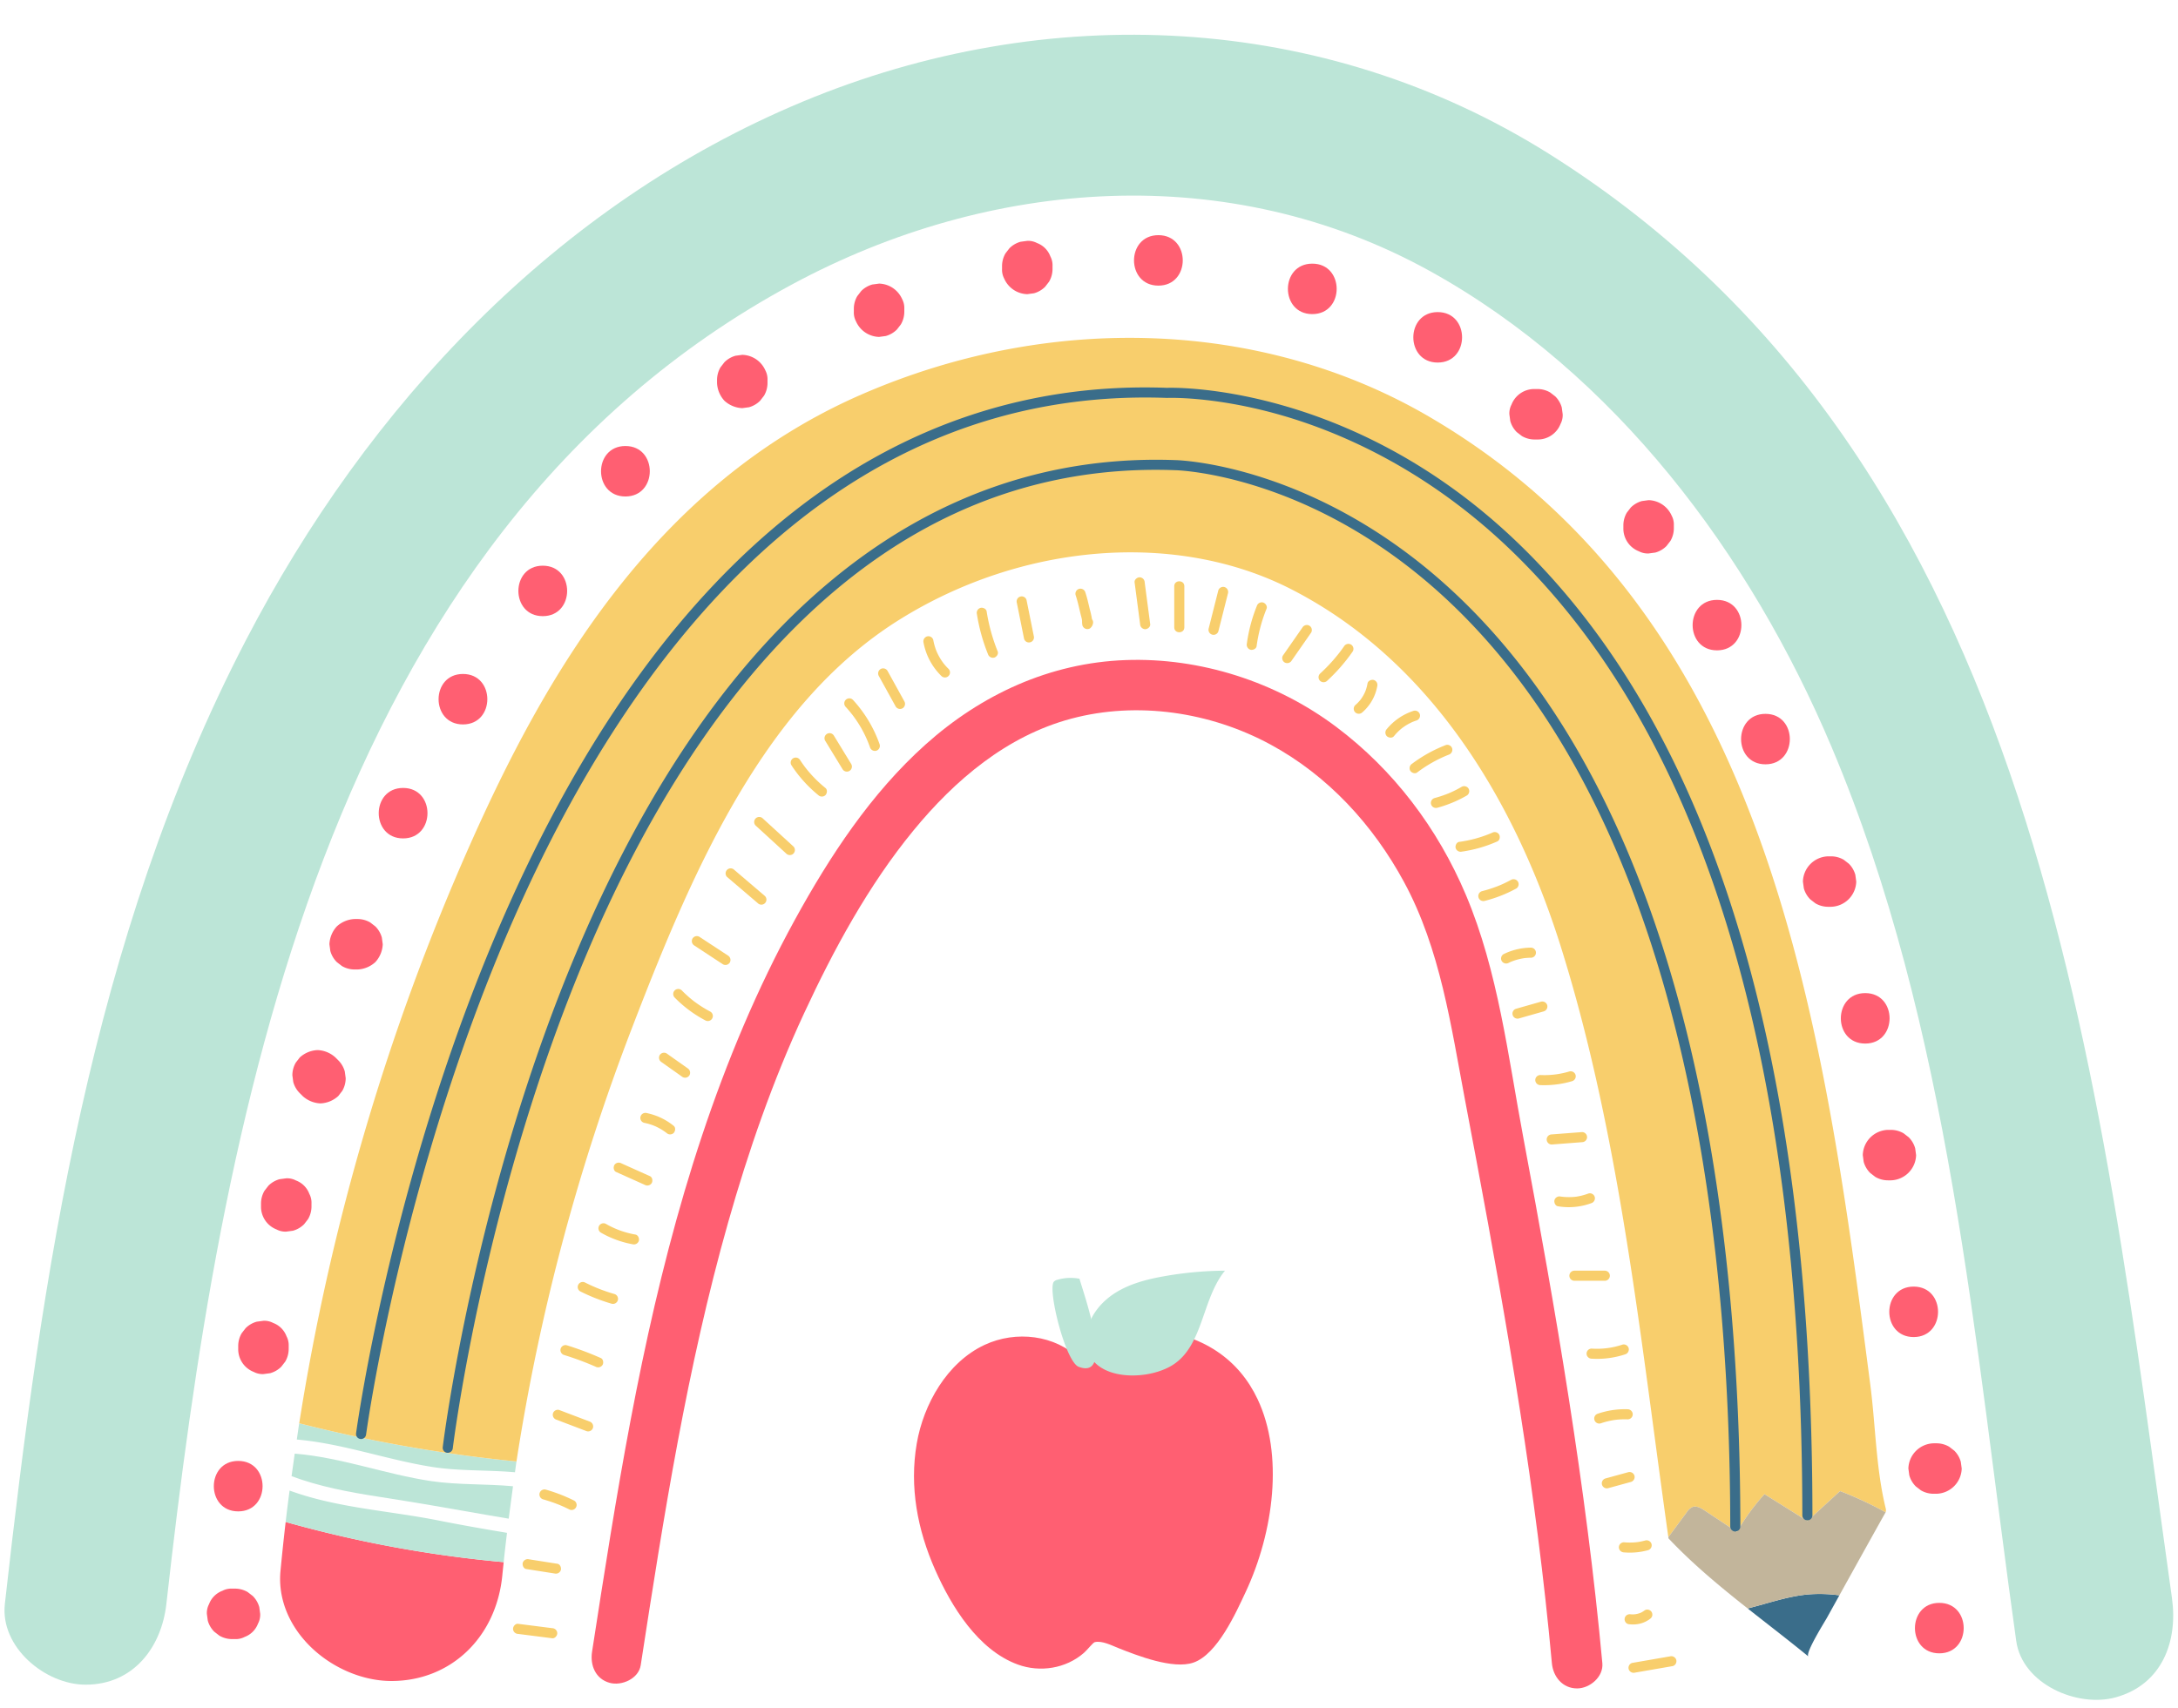 <?xml version="1.0" encoding="UTF-8"?><svg xmlns="http://www.w3.org/2000/svg" xmlns:xlink="http://www.w3.org/1999/xlink" height="987.9" preserveAspectRatio="xMidYMid meet" version="1.0" viewBox="-2.6 -20.1 1259.5 987.9" width="1259.5" zoomAndPan="magnify"><g data-name="Layer 2"><g id="change1_1"><path d="M724.637,789.194C714.15,767,693.657,750.95,659.809,748.545c-15.094-1.073-29.7,4.486-38.142,17.381-14.038-13.916-36.791-16.58-54.922-8.1-21.637,10.114-35.3,34.251-39.209,57.068-4.3,25.1.422,49.913,10.638,73,9.453,21.367,24.858,46.414,47.793,54.812,12.887,4.719,27.873,2.317,38.229-6.726,1.884-1.645,5.274-5.961,6.264-6.206,4.21-1.041,9.886,1.927,13.734,3.449,10.865,4.3,31.589,12.445,43.359,8.36,13.8-4.787,24.5-28.649,30.172-40.778C734.1,865.792,739.729,821.132,724.637,789.194Z" fill="#ff5f72"/></g><g id="change2_1"><path d="M606.749,721.382a3.69,3.69,0,0,1,2.1-1.219,27.231,27.231,0,0,1,12.8-.612c2.237,8.231,20.634,58.862-.448,50.953C613.593,767.651,603.256,726.409,606.749,721.382Z" fill="#bce5d7"/></g><g id="change2_2"><path d="M675.169,769.684c18.149-11.09,17.124-38.347,30.615-54.79a208.513,208.513,0,0,0-35.483,3.268c-9.761,1.751-19.584,4.279-27.968,9.576s-15.221,13.75-16.557,23.576C622.115,778.244,658.336,779.97,675.169,769.684Z" fill="#bce5d7"/></g><g id="change2_3"><path d="M1253.405,904.262c-42.443-301.9-75.3-656.429-360.337-835.447-130.673-82.07-290.185-88.95-431.4-30.141C318.91,98.123,209.977,214.6,139.5,350.405,49.885,523.1,21.609,716.621.208,907.659c-2.813,25.1,23.476,46.7,46.7,46.7,27.583,0,43.878-21.522,46.7-46.7,31.087-277.5,90.61-616.966,361.67-763.161,114.908-61.976,252.873-72,368.966-7.84,107.223,59.26,185.215,163.762,232.267,275.173,68.848,163.02,82.466,343.9,106.838,517.259,3.514,25,35.378,38.681,57.444,32.616C1247.684,954.315,1256.93,929.338,1253.405,904.262Z" fill="#bce5d7"/></g><g id="change1_2"><path d="M159.594,888.636c-1.371,14.5,3.868,29.081,14.759,41.049,12.652,13.909,31.583,22.548,49.4,22.548,34.351,0,60.736-25.247,64.159-61.4.232-2.452.513-4.9.761-7.356A697.127,697.127,0,0,1,162.59,860.237Q160.952,874.406,159.594,888.636Z" fill="#ff5f72"/></g><g id="change2_4"><path d="M247.208,828.4c15.612,2.482,32.027,1.692,47.987,3.093.307-2.084.556-4.17.875-6.254a840.554,840.554,0,0,1-125.642-22.071c-.5,3.125-.917,6.268-1.392,9.4C195.6,814.886,220.921,824.219,247.208,828.4Z" fill="#bce5d7"/></g><g id="change2_5"><path d="M250.984,859.391c-28.736-5.729-58.426-7.189-86.124-17.308-.8,6.042-1.569,12.09-2.27,18.154A697.127,697.127,0,0,0,288.673,883.48c.572-5.651,1.243-11.3,1.916-16.948C277.357,864.316,264.134,862.013,250.984,859.391Z" fill="#bce5d7"/></g><g id="change2_6"><path d="M216.011,845.592c20.9,3.232,41.653,6.831,62.471,10.513,4.361.772,8.731,1.484,13.095,2.234q1.188-9.381,2.485-18.757c-15.734-1.453-31.966-.683-47.339-2.976-26.555-3.961-52.075-13.723-78.894-15.89-.632,4.34-1.225,8.689-1.826,13.036C182.1,839.776,199.07,842.973,216.011,845.592Z" fill="#bce5d7"/></g><g id="change3_1"><path d="M976,851.664c2.383-.97,5,.512,7.141,1.935l18.713,12.424a128.236,128.236,0,0,1,15.932-21.863l24.793,15.561,18.9-17.325a207.973,207.973,0,0,1,26.345,12.277,4.367,4.367,0,0,0,.156-1.872c-5.773-23.252-5.922-48.127-9.025-72-27.092-208.509-57.8-444.836-255.35-560.014C727.939,165,605.282,160.274,495.483,208.132c-121.491,52.952-184.65,166.744-226.1,259.967a1339.43,1339.43,0,0,0-98.954,335.066A840.554,840.554,0,0,0,296.07,825.236,1212.4,1212.4,0,0,1,363.044,574.05c35.633-92.783,76.93-187.419,154.707-235.856,71.316-44.415,160.1-51.31,226.206-17.538C833.663,366.477,878.328,458.431,900,527.5c28.513,90.871,41.553,188.429,54.163,282.775,2.582,19.324,5.239,39.076,8.013,58.755l10.687-14.439A8,8,0,0,1,976,851.664Z" fill="#f8ce6c"/></g><g id="change4_1"><path d="M1043.746,902.1c-12.192.975-23.824,5.212-35.708,8.17,11.719,9.258,23.606,18.34,35.144,27.783-2.11-1.728,9.6-20.372,10.7-22.364.677-1.229,3.486-6.3,7.209-13.011A83.953,83.953,0,0,0,1043.746,902.1Z" fill="#3a6d8a"/></g><g id="change5_1"><path d="M1061.475,842.4l-18.9,17.325-24.793-15.561a128.236,128.236,0,0,0-15.932,21.863L983.137,853.6c-2.143-1.423-4.758-2.905-7.141-1.935a8,8,0,0,0-3.131,2.927L962.178,869.03c.035.242.067.484.1.725,13.989,14.819,29.712,27.835,45.759,40.511,11.884-2.958,23.516-7.195,35.708-8.17a83.953,83.953,0,0,1,17.342.578c10-18.038,26.665-48.038,26.732-48A207.973,207.973,0,0,0,1061.475,842.4Z" fill="#c2b59b"/></g><g id="change1_3"><path d="M878.274,637.728c-8.773-46.808-14.518-96.014-33.167-140.166-16.224-38.412-41.7-72.258-75.121-97.327-34.544-25.916-78.445-40.1-121.679-38.53-43.767,1.591-83.375,19.889-115.733,48.889-31.507,28.239-55.357,64.574-75.569,101.431C435.2,551.787,417.654,593.9,403.333,636.9c-28.6,85.856-44.273,175.333-58.291,264.522q-2.666,16.957-5.271,33.923c-1.2,7.78,1.975,15.693,10.193,17.951,6.914,1.9,16.742-2.356,17.951-10.192,13.267-86,26.79-172.284,50.556-256.131,11.69-41.244,25.8-81.919,43.858-120.833,17.2-37.065,37.283-74.169,63.3-105.861,24.031-29.269,54.007-54.734,91.252-64.681,38.339-10.239,80.445-3.859,115.165,14.917,33.255,17.983,59.445,46.57,77.325,79.642,20.983,38.812,27.067,82.949,35.177,125.75,18.162,95.851,35.825,191.937,46.532,288.958q2.043,18.516,3.744,37.065c.723,7.849,6.189,14.594,14.593,14.594,7.333,0,15.321-6.7,14.593-14.594C914.6,839.737,897.166,738.528,878.274,637.728Z" fill="#ff5f72"/></g><g id="change4_2"><path d="M1042.576,859.316a2.919,2.919,0,0,1-2.919-2.916C1039.5,592.434,982.39,404.214,869.9,296.965c-49.662-47.351-100.71-68.451-134.79-77.817-36.953-10.158-62.486-9.1-62.754-9.078-197.167-7.248-312.516,155.788-374.6,293.91C230.24,654.187,209.3,808.2,209.094,809.736a2.918,2.918,0,0,1-5.786-.764c.205-1.548,21.235-156.295,89.076-307.275C382.471,301.2,513.832,198.333,672.328,204.239c.77-.066,104.544-3.942,201.46,88.365,113.781,108.366,171.553,298.052,171.707,563.79a2.92,2.92,0,0,1-2.916,2.922Z" fill="#3a6d8a"/></g><g id="change4_3"><path d="M1000.891,865.772a2.918,2.918,0,0,1-2.918-2.916c-.1-173.109-28.069-406.133-160.739-533.193C758.1,253.87,677.949,251.892,677.148,251.88c-179.9-6.8-283.9,147.16-339.448,277.4-60.442,141.7-78.293,286.941-78.467,288.389a2.919,2.919,0,1,1-5.8-.69c.174-1.459,18.105-147.422,78.849-289.882C412.98,337.84,532.353,240.656,677.3,246.046c.75.008,82.848,1.921,163.626,79.065,134.445,128.4,162.788,363.3,162.888,537.739a2.92,2.92,0,0,1-2.916,2.922Z" fill="#3a6d8a"/></g><g id="change1_4"><path d="M147.342,909.516a14.588,14.588,0,0,0-3.754-6.44l-2.953-2.281a14.524,14.524,0,0,0-7.365-1.993h-1.649A11,11,0,0,0,126,900.059a13.124,13.124,0,0,0-7.714,7.714,10.984,10.984,0,0,0-1.257,5.622q.261,1.941.521,3.88a14.588,14.588,0,0,0,3.754,6.44L124.256,926a14.513,14.513,0,0,0,7.365,1.992h1.649a10.993,10.993,0,0,0,5.622-1.256,13.124,13.124,0,0,0,7.714-7.714,10.985,10.985,0,0,0,1.257-5.623Q147.6,911.456,147.342,909.516Z" fill="#ff5f72"/></g><g id="change1_5"><path d="M135.149,824.934c-18.78,0-18.811,29.186,0,29.186C153.93,854.12,153.961,824.934,135.149,824.934Z" fill="#ff5f72"/></g><g id="change1_6"><path d="M163.088,752.845a13.131,13.131,0,0,0-7.714-7.714,11,11,0,0,0-5.623-1.256l-3.879.521a14.576,14.576,0,0,0-6.44,3.753l-2.281,2.953a14.515,14.515,0,0,0-1.993,7.366v1.648a14.085,14.085,0,0,0,8.971,13.336,10.984,10.984,0,0,0,5.622,1.257l3.88-.521a14.582,14.582,0,0,0,6.439-3.753l2.282-2.954a14.534,14.534,0,0,0,1.993-7.365v-1.648A11.005,11.005,0,0,0,163.088,752.845Z" fill="#ff5f72"/></g><g id="change1_7"><path d="M176.273,670.437a13.131,13.131,0,0,0-7.714-7.714,10.984,10.984,0,0,0-5.622-1.257l-3.88.521a14.584,14.584,0,0,0-6.439,3.754l-2.282,2.953a14.534,14.534,0,0,0-1.993,7.365v1.649a14.093,14.093,0,0,0,8.971,13.336,11,11,0,0,0,5.623,1.257l3.879-.521a14.579,14.579,0,0,0,6.439-3.754l2.282-2.953a14.524,14.524,0,0,0,1.993-7.365v-1.649A10.984,10.984,0,0,0,176.273,670.437Z" fill="#ff5f72"/></g><g id="change1_8"><path d="M196.787,599.66a14.592,14.592,0,0,0-3.753-6.439l-1.649-1.648a16.237,16.237,0,0,0-10.318-4.274,16.236,16.236,0,0,0-10.319,4.274l-2.282,2.953a14.535,14.535,0,0,0-1.993,7.366l.522,3.879a14.571,14.571,0,0,0,3.753,6.44l1.648,1.648a16.236,16.236,0,0,0,10.319,4.274,16.242,16.242,0,0,0,10.319-4.274q1.14-1.478,2.282-2.954a14.523,14.523,0,0,0,1.992-7.365Q197.047,601.6,196.787,599.66Z" fill="#ff5f72"/></g><g id="change1_9"><path d="M218.212,522.2a14.58,14.58,0,0,0-3.752-6.439l-2.954-2.282a14.523,14.523,0,0,0-7.365-1.992h-1.649a16.242,16.242,0,0,0-10.319,4.274,16.242,16.242,0,0,0-4.274,10.319l.522,3.88a14.58,14.58,0,0,0,3.752,6.439l2.954,2.282a14.523,14.523,0,0,0,7.365,1.992h1.649A16.242,16.242,0,0,0,214.46,536.4a16.242,16.242,0,0,0,4.274-10.319Z" fill="#ff5f72"/></g><g id="change1_10"><path d="M230.512,435.667c-18.781,0-18.812,29.186,0,29.186C249.291,464.853,249.322,435.667,230.512,435.667Z" fill="#ff5f72"/></g><g id="change1_11"><path d="M265.123,369.74c-18.78,0-18.811,29.187,0,29.187C283.9,398.927,283.934,369.74,265.123,369.74Z" fill="#ff5f72"/></g><g id="change1_12"><path d="M311.272,307.11c-18.78,0-18.811,29.186,0,29.186C330.052,336.3,330.083,307.11,311.272,307.11Z" fill="#ff5f72"/></g><g id="change1_13"><path d="M359.068,237.887c-18.779,0-18.811,29.186,0,29.186C377.849,267.073,377.88,237.887,359.068,237.887Z" fill="#ff5f72"/></g><g id="change1_14"><path d="M439.98,194.116a15,15,0,0,0-13.337-8.97l-3.879.521a14.567,14.567,0,0,0-6.439,3.753l-2.282,2.953a14.525,14.525,0,0,0-1.993,7.366v1.648a16.236,16.236,0,0,0,4.275,10.319,16.237,16.237,0,0,0,10.318,4.274l3.88-.521a14.573,14.573,0,0,0,6.439-3.753q1.142-1.477,2.282-2.954a14.534,14.534,0,0,0,1.993-7.365v-1.648A10.987,10.987,0,0,0,439.98,194.116Z" fill="#ff5f72"/></g><g id="change1_15"><path d="M519.092,152.912a15,15,0,0,0-13.336-8.971l-3.88.522a14.567,14.567,0,0,0-6.439,3.753l-2.282,2.953a14.534,14.534,0,0,0-1.993,7.365v1.649a10.984,10.984,0,0,0,1.257,5.622,15,15,0,0,0,13.337,8.971l3.879-.521a14.586,14.586,0,0,0,6.439-3.753q1.142-1.478,2.282-2.954a14.524,14.524,0,0,0,1.993-7.365v-1.649A10.984,10.984,0,0,0,519.092,152.912Z" fill="#ff5f72"/></g><g id="change1_16"><path d="M604.8,128.189a13.121,13.121,0,0,0-7.713-7.713,10.987,10.987,0,0,0-5.623-1.257l-3.879.521a14.59,14.59,0,0,0-6.44,3.753q-1.14,1.477-2.282,2.954a14.523,14.523,0,0,0-1.992,7.365v1.648a10.99,10.99,0,0,0,1.257,5.623,15,15,0,0,0,13.336,8.971l3.88-.522a14.573,14.573,0,0,0,6.439-3.753l2.282-2.953a14.529,14.529,0,0,0,1.992-7.366v-1.648A10.99,10.99,0,0,0,604.8,128.189Z" fill="#ff5f72"/></g><g id="change1_17"><path d="M667.276,115.922c-18.78,0-18.811,29.187,0,29.187C686.056,145.109,686.087,115.922,667.276,115.922Z" fill="#ff5f72"/></g><g id="change1_18"><path d="M756.277,132.4c-18.78,0-18.811,29.187,0,29.187C775.057,161.591,775.088,132.4,756.277,132.4Z" fill="#ff5f72"/></g><g id="change1_19"><path d="M828.8,160.423c-18.78,0-18.811,29.186,0,29.186C847.576,189.609,847.608,160.423,828.8,160.423Z" fill="#ff5f72"/></g><g id="change1_20"><path d="M900.554,215.637A14.573,14.573,0,0,0,896.8,209.2l-2.953-2.282a14.524,14.524,0,0,0-7.366-1.992h-1.648a14.087,14.087,0,0,0-13.336,8.97,10.985,10.985,0,0,0-1.257,5.623q.261,1.94.521,3.879a14.576,14.576,0,0,0,3.753,6.44l2.954,2.281a14.514,14.514,0,0,0,7.365,1.993h1.648a14.089,14.089,0,0,0,13.337-8.971,10.993,10.993,0,0,0,1.256-5.622Q900.816,217.578,900.554,215.637Z" fill="#ff5f72"/></g><g id="change1_21"><path d="M964.1,278.173a15,15,0,0,0-13.336-8.971l-3.879.521a14.59,14.59,0,0,0-6.44,3.753l-2.282,2.954a14.534,14.534,0,0,0-1.993,7.365v1.648a14.093,14.093,0,0,0,8.971,13.337,10.99,10.99,0,0,0,5.623,1.257l3.879-.522a14.576,14.576,0,0,0,6.44-3.753l2.282-2.953a14.524,14.524,0,0,0,1.992-7.366V283.8A10.984,10.984,0,0,0,964.1,278.173Z" fill="#ff5f72"/></g><g id="change1_22"><path d="M990.317,326.888c-18.78,0-18.811,29.186,0,29.186C1009.1,356.074,1009.128,326.888,990.317,326.888Z" fill="#ff5f72"/></g><g id="change1_23"><path d="M1018.336,392.815c-18.78,0-18.811,29.186,0,29.186C1037.116,422,1037.147,392.815,1018.336,392.815Z" fill="#ff5f72"/></g><g id="change1_24"><path d="M1070.315,485.937a14.567,14.567,0,0,0-3.753-6.439l-2.953-2.282a14.525,14.525,0,0,0-7.366-1.993H1054.6A15,15,0,0,0,1040,489.816q.261,1.94.521,3.88a14.592,14.592,0,0,0,3.753,6.439l2.954,2.282a14.534,14.534,0,0,0,7.365,1.993h1.648a15,15,0,0,0,14.594-14.594Z" fill="#ff5f72"/></g><g id="change1_25"><path d="M1076.022,554.335c-18.781,0-18.812,29.187,0,29.187C1094.8,583.522,1094.833,554.335,1076.022,554.335Z" fill="#ff5f72"/></g><g id="change1_26"><path d="M1104.927,644.161a14.567,14.567,0,0,0-3.753-6.439l-2.953-2.282a14.54,14.54,0,0,0-7.366-1.993h-1.648a15,15,0,0,0-14.593,14.594q.26,1.939.521,3.879a14.567,14.567,0,0,0,3.753,6.439l2.953,2.282a14.53,14.53,0,0,0,7.366,1.993h1.648a15,15,0,0,0,14.593-14.593Q1105.189,646.1,1104.927,644.161Z" fill="#ff5f72"/></g><g id="change1_27"><path d="M1104.04,724.1c-18.78,0-18.811,29.186,0,29.186C1122.821,753.283,1122.852,724.1,1104.04,724.1Z" fill="#ff5f72"/></g><g id="change1_28"><path d="M1131.3,825.46a14.59,14.59,0,0,0-3.753-6.44l-2.954-2.282a14.523,14.523,0,0,0-7.365-1.992h-1.649a15,15,0,0,0-14.593,14.593l.522,3.879a14.571,14.571,0,0,0,3.753,6.44l2.953,2.282a14.523,14.523,0,0,0,7.365,1.992h1.649a15,15,0,0,0,14.593-14.593Q1131.558,827.4,1131.3,825.46Z" fill="#ff5f72"/></g><g id="change1_29"><path d="M1118.874,907.043c-18.78,0-18.811,29.187,0,29.187C1137.654,936.23,1137.685,907.043,1118.874,907.043Z" fill="#ff5f72"/></g><g id="change3_2"><path d="M659.353,316.739a3.016,3.016,0,0,0-2.919-2.918c-1.416,0-3.126,1.345-2.919,2.918q1.6,12.095,3.193,24.187a3.015,3.015,0,0,0,2.918,2.919c1.417,0,3.127-1.345,2.919-2.919Z" fill="#f8ce6c"/></g><g id="change3_3"><path d="M676.444,318.956V342.8c0,3.756,5.837,3.763,5.837,0V318.956C682.281,315.2,676.444,315.194,676.444,318.956Z" fill="#f8ce6c"/></g><g id="change3_4"><path d="M705.491,319.459a2.955,2.955,0,0,0-3.59,2.038q-2.773,10.981-5.549,21.962a2.92,2.92,0,0,0,5.629,1.552l5.549-21.962A2.973,2.973,0,0,0,705.491,319.459Z" fill="#f8ce6c"/></g><g id="change3_5"><path d="M727.794,328.394a2.992,2.992,0,0,0-3.591,2.039,90.077,90.077,0,0,0-5.759,21.682,3.021,3.021,0,0,0,2.039,3.59c1.36.374,3.377-.466,3.59-2.038a90.019,90.019,0,0,1,5.759-21.682C730.423,330.523,729.188,328.778,727.794,328.394Z" fill="#f8ce6c"/></g><g id="change3_6"><path d="M754.581,341.8a2.994,2.994,0,0,0-3.993,1.048L739.277,359.1a2.933,2.933,0,0,0,1.047,3.993,2.994,2.994,0,0,0,3.993-1.047l11.311-16.257A2.935,2.935,0,0,0,754.581,341.8Z" fill="#f8ce6c"/></g><g id="change3_7"><path d="M778.637,352.7a2.994,2.994,0,0,0-3.994,1.047q-.759,1.089-1.544,2.161-.394.535-.8,1.065-.222.294-.447.587c.187-.243-.009.009-.087.109q-1.687,2.146-3.486,4.2a98.763,98.763,0,0,1-7.538,7.692,2.941,2.941,0,0,0,0,4.128,2.982,2.982,0,0,0,4.127,0,102.4,102.4,0,0,0,14.811-17A2.934,2.934,0,0,0,778.637,352.7Z" fill="#f8ce6c"/></g><g id="change3_8"><path d="M791.8,373.208c-1.419-.323-3.311.43-3.591,2.038a23.528,23.528,0,0,1-.993,3.821c-.11.31-.234.614-.348.922-.062.138-.122.277-.186.414q-.415.9-.9,1.757-.461.813-.985,1.585c-.185.273-.378.54-.572.807-.021.03-.012.019-.028.041-.087.107-.172.214-.259.32a23.624,23.624,0,0,1-2.843,2.894,2.931,2.931,0,0,0,0,4.127,2.992,2.992,0,0,0,4.127,0,26.178,26.178,0,0,0,8.62-15.136A2.987,2.987,0,0,0,791.8,373.208Z" fill="#f8ce6c"/></g><g id="change3_9"><path d="M818.486,393.084a2.96,2.96,0,0,0-3.59-2.038,33.461,33.461,0,0,0-15.52,10.543,2.989,2.989,0,0,0,0,4.128c1.066.979,3.1,1.265,4.127,0a30.917,30.917,0,0,1,2.9-3.117q.759-.707,1.565-1.36c.119-.1.238-.192.359-.286l.051-.036c.31-.227.62-.453.937-.671a30.679,30.679,0,0,1,3.566-2.114q.516-.258,1.039-.5c.14-.064.28-.125.421-.188l.036-.017.009,0c.683-.262,1.362-.523,2.056-.751A2.97,2.97,0,0,0,818.486,393.084Z" fill="#f8ce6c"/></g><g id="change3_10"><path d="M837.175,412.858a2.94,2.94,0,0,0-3.59-2.038,81.29,81.29,0,0,0-19.628,10.861,3.013,3.013,0,0,0-1.047,3.993c.724,1.237,2.729,2,3.994,1.048a77.5,77.5,0,0,1,18.233-10.274A3,3,0,0,0,837.175,412.858Z" fill="#f8ce6c"/></g><g id="change3_11"><path d="M846.653,436.071a2.973,2.973,0,0,0-3.993-1.047q-1.929,1.113-3.922,2.105-.932.46-1.876.892-.54.246-1.085.483l-.545.235c.2-.084.2-.086.013-.008a68.793,68.793,0,0,1-8.291,2.793,2.92,2.92,0,0,0,1.552,5.629,70.951,70.951,0,0,0,17.1-7.089A2.953,2.953,0,0,0,846.653,436.071Z" fill="#f8ce6c"/></g><g id="change3_12"><path d="M864.321,462.615a2.994,2.994,0,0,0-3.994-1.048,72.57,72.57,0,0,1-19.1,5.3c-1.563.215-2.417,2.213-2.038,3.59a3,3,0,0,0,3.59,2.038,77.118,77.118,0,0,0,20.49-5.89C864.717,465.974,865.051,463.863,864.321,462.615Z" fill="#f8ce6c"/></g><g id="change3_13"><path d="M875.208,489.883a2.979,2.979,0,0,0-3.993-1.047c-1.4.761-2.825,1.483-4.272,2.155s-2.248,1.014-3.706,1.58a75.119,75.119,0,0,1-8.814,2.8A2.919,2.919,0,1,0,855.974,501a78.272,78.272,0,0,0,18.187-7.122A2.944,2.944,0,0,0,875.208,489.883Z" fill="#f8ce6c"/></g><g id="change3_14"><path d="M882.636,528.038a36.629,36.629,0,0,0-15.753,3.766,2.934,2.934,0,0,0-1.047,3.993,2.993,2.993,0,0,0,3.993,1.047c.311-.152.623-.3.939-.444l.389-.17c.515-.213,1.036-.414,1.563-.6a32.8,32.8,0,0,1,3.361-.984q.822-.193,1.652-.345c.341-.063.683-.115,1.024-.171.09-.014.086-.015.117-.021s.039,0,.137-.012c1.208-.124,2.41-.212,3.625-.223a2.919,2.919,0,1,0,0-5.837Z" fill="#f8ce6c"/></g><g id="change3_15"><path d="M892.133,561.325a2.969,2.969,0,0,0-3.59-2.038l-14.371,4.09a2.919,2.919,0,1,0,1.552,5.628l14.371-4.09A2.957,2.957,0,0,0,892.133,561.325Z" fill="#f8ce6c"/></g><g id="change3_16"><path d="M908.533,601.693a2.966,2.966,0,0,0-3.59-2.038,50.05,50.05,0,0,1-16.813,2.072,2.942,2.942,0,0,0-2.919,2.919,2.981,2.981,0,0,0,2.919,2.918,56.913,56.913,0,0,0,18.365-2.281A2.958,2.958,0,0,0,908.533,601.693Z" fill="#f8ce6c"/></g><g id="change3_17"><path d="M912.307,634.724l-17.562,1.35a2.919,2.919,0,0,0,0,5.838l17.562-1.351a2.919,2.919,0,0,0,0-5.837Z" fill="#f8ce6c"/></g><g id="change3_18"><path d="M919.622,672.273a2.954,2.954,0,0,0-3.591-2.039,35.227,35.227,0,0,1-4.291,1.312q-.936.22-1.884.387a15.642,15.642,0,0,1-1.766.249,35.424,35.424,0,0,1-8.175-.162,3,3,0,0,0-3.591,2.038c-.318,1.4.426,3.335,2.039,3.59a37.826,37.826,0,0,0,19.22-1.785A2.985,2.985,0,0,0,919.622,672.273Z" fill="#f8ce6c"/></g><g id="change3_19"><path d="M925.489,714.894h-17.58a2.919,2.919,0,1,0,0,5.837h17.58a2.919,2.919,0,0,0,0-5.837Z" fill="#f8ce6c"/></g><g id="change3_20"><path d="M939.228,759.7a2.96,2.96,0,0,0-3.591-2.038,46.1,46.1,0,0,1-17.841,2.3,2.934,2.934,0,0,0-2.918,2.919A2.985,2.985,0,0,0,917.8,765.8a51.746,51.746,0,0,0,19.393-2.508A2.97,2.97,0,0,0,939.228,759.7Z" fill="#f8ce6c"/></g><g id="change3_21"><path d="M938.676,795.048a48.206,48.206,0,0,0-17.2,2.539,2.919,2.919,0,1,0,1.551,5.628,45.922,45.922,0,0,1,7.946-1.955l.369-.055.233-.029c.308-.035.614-.071.922-.1q1-.1,2-.154c1.39-.076,2.781-.084,4.172-.035a2.943,2.943,0,0,0,2.919-2.919A2.979,2.979,0,0,0,938.676,795.048Z" fill="#f8ce6c"/></g><g id="change3_22"><path d="M942.583,833.492a2.971,2.971,0,0,0-3.59-2.039l-13.1,3.6a2.92,2.92,0,1,0,1.552,5.629l13.1-3.6A2.954,2.954,0,0,0,942.583,833.492Z" fill="#f8ce6c"/></g><g id="change3_23"><path d="M952.454,872.984a2.97,2.97,0,0,0-3.59-2.038c-1.048.285-2.106.529-3.176.724q-.369.068-.741.127c-.059.009-.5.071-.64.093l-.571.066c-.25.026-.5.05-.749.071a37.519,37.519,0,0,1-6.508-.029,2.93,2.93,0,0,0-2.919,2.918,3,3,0,0,0,2.919,2.919,39.7,39.7,0,0,0,13.937-1.261A2.952,2.952,0,0,0,952.454,872.984Z" fill="#f8ce6c"/></g><g id="change3_24"><path d="M952.529,912.374a2.95,2.95,0,0,0-1.744-1.342,2.83,2.83,0,0,0-2.25.295,13.86,13.86,0,0,1-1.454.969q-.361.207-.735.393c-.11.054-.222.105-.333.159a15.477,15.477,0,0,1-2.935.765,13.967,13.967,0,0,1-3.113,0l.6.081a3.206,3.206,0,0,0-2.237.3,2.918,2.918,0,0,0-1.048,3.993,2.8,2.8,0,0,0,1.745,1.341,17.5,17.5,0,0,0,6.841-.29,15.863,15.863,0,0,0,5.617-2.666,3.2,3.2,0,0,0,1.341-1.744A2.983,2.983,0,0,0,952.529,912.374Z" fill="#f8ce6c"/></g><g id="change3_25"><path d="M966.749,940.02a2.987,2.987,0,0,0-3.591-2.039l-21.89,3.79a2.942,2.942,0,0,0-2.038,3.59,2.985,2.985,0,0,0,3.59,2.039l21.89-3.79A2.944,2.944,0,0,0,966.749,940.02Z" fill="#f8ce6c"/></g><g id="change3_26"><path d="M628.859,338.049c-.009-.078-.009-.157-.019-.235a51.316,51.316,0,0,0-1.193-5.327c-.8-3.324-1.5-6.671-2.607-9.911a2.919,2.919,0,1,0-5.628,1.551c1.442,4.243,2.234,8.667,3.387,12.99.06.226.12.451.169.68.008.036.045.236.072.376s.045.365.049.409c.021.236.037.473.05.71a10.258,10.258,0,0,0,.191,2.259,3,3,0,0,0,4.356,1.852,4.616,4.616,0,0,0,1.75-2.794A2.866,2.866,0,0,0,628.859,338.049Z" fill="#f8ce6c"/></g><g id="change3_27"><path d="M595.242,347.874q-2.106-10.457-4.213-20.914a2.92,2.92,0,0,0-5.629,1.552q2.107,10.457,4.213,20.914a2.92,2.92,0,0,0,5.629-1.552Z" fill="#f8ce6c"/></g><g id="change3_28"><path d="M574.347,356.7a105.936,105.936,0,0,1-6.388-23.143c-.244-1.559-2.194-2.423-3.59-2.039a2.991,2.991,0,0,0-2.039,3.591,105.882,105.882,0,0,0,6.389,23.143,3.009,3.009,0,0,0,3.59,2.038C573.7,359.907,574.94,358.169,574.347,356.7Z" fill="#f8ce6c"/></g><g id="change3_29"><path d="M545.878,366.748c-.59-.579-1.161-1.174-1.707-1.793q-.435-.492-.848-1c-.1-.124-.2-.248-.3-.374-.032-.042-.1-.128-.139-.184a34.993,34.993,0,0,1-2.72-4.307c-.387-.729-.744-1.473-1.079-2.228-.024-.054-.049-.114-.07-.165-.065-.161-.13-.322-.193-.484q-.239-.611-.451-1.231a33.9,33.9,0,0,1-1.281-4.929,2.933,2.933,0,0,0-3.59-2.038,3,3,0,0,0-2.039,3.59,36.414,36.414,0,0,0,10.288,19.27,2.919,2.919,0,1,0,4.128-4.127Z" fill="#f8ce6c"/></g><g id="change3_30"><path d="M520.387,385.594q-4.876-8.827-9.754-17.656a2.948,2.948,0,0,0-3.993-1.047,2.98,2.98,0,0,0-1.047,3.994q4.876,8.827,9.754,17.655a2.946,2.946,0,0,0,3.993,1.047A2.979,2.979,0,0,0,520.387,385.594Z" fill="#f8ce6c"/></g><g id="change3_31"><path d="M506.116,410.566A74.237,74.237,0,0,0,490.6,384.68a2.919,2.919,0,0,0-4.128,4.128,67.157,67.157,0,0,1,14.013,23.31,2.991,2.991,0,0,0,3.59,2.039A2.947,2.947,0,0,0,506.116,410.566Z" fill="#f8ce6c"/></g><g id="change3_32"><path d="M474.744,435.7a73.2,73.2,0,0,1-8.112-7.665q-.925-1.02-1.813-2.076-.42-.5-.83-1.007-.229-.282-.454-.566c-.039-.05-.48-.612-.308-.391-.907-1.168-2.174-2.963-3.136-4.431a2.919,2.919,0,1,0-5.04,2.946,75.674,75.674,0,0,0,15.565,17.317,2.99,2.99,0,0,0,4.128,0C475.722,438.762,476.009,436.727,474.744,435.7Z" fill="#f8ce6c"/></g><g id="change3_33"><path d="M456.249,469.544l-17.772-16.272a2.919,2.919,0,0,0-4.128,4.127l17.772,16.272a2.919,2.919,0,0,0,4.128-4.127Z" fill="#f8ce6c"/></g><g id="change3_34"><path d="M489.65,421.834l-10.013-16.405a2.919,2.919,0,1,0-5.041,2.946l10.014,16.406a2.919,2.919,0,1,0,5.04-2.947Z" fill="#f8ce6c"/></g><g id="change3_35"><path d="M439.721,498.16,421.951,483a2.919,2.919,0,0,0-4.127,4.128l17.77,15.161a2.919,2.919,0,1,0,4.127-4.128Z" fill="#f8ce6c"/></g><g id="change3_36"><path d="M418.4,532.634l-16.557-10.873a2.939,2.939,0,0,0-3.993,1.048A2.985,2.985,0,0,0,398.9,526.8l16.557,10.872a2.94,2.94,0,0,0,3.993-1.047A2.985,2.985,0,0,0,418.4,532.634Z" fill="#f8ce6c"/></g><g id="change3_37"><path d="M408.185,565.053a68.49,68.49,0,0,1-8.926-5.593c-.159-.117-.318-.236-.476-.355-.04-.031-.459-.349-.294-.222.2.156-.356-.28-.407-.321-.156-.123-.31-.247-.464-.371q-1.041-.839-2.047-1.719-2.013-1.761-3.882-3.674a2.918,2.918,0,1,0-4.127,4.127,71.255,71.255,0,0,0,17.677,13.169,2.919,2.919,0,0,0,2.946-5.041Z" fill="#f8ce6c"/></g><g id="change3_38"><path d="M395.069,597.843l-12.2-8.634a2.934,2.934,0,0,0-3.993,1.047,3,3,0,0,0,1.047,3.994l12.2,8.633a2.932,2.932,0,0,0,3.993-1.047A3,3,0,0,0,395.069,597.843Z" fill="#f8ce6c"/></g><g id="change3_39"><path d="M386.978,631.113a36.445,36.445,0,0,0-15.582-7.388,2.919,2.919,0,1,0-1.552,5.628,33.689,33.689,0,0,1,3.791.98q.931.3,1.844.658c.115.044,1.079.455.435.171.262.115.523.231.782.351a33.114,33.114,0,0,1,3.343,1.792q.836.51,1.639,1.071c.268.187.529.383.8.572l.165.124.213.168a2.992,2.992,0,0,0,4.127,0C387.949,634.183,388.253,632.129,386.978,631.113Z" fill="#f8ce6c"/></g><g id="change3_40"><path d="M373.239,660.218l-16.592-7.446a2.992,2.992,0,0,0-3.993,1.047c-.674,1.274-.44,3.326,1.047,3.993l16.591,7.446a2.992,2.992,0,0,0,3.993-1.047C374.959,662.937,374.726,660.886,373.239,660.218Z" fill="#f8ce6c"/></g><g id="change3_41"><path d="M364.812,693.99a51.575,51.575,0,0,1-16.936-6.115,2.919,2.919,0,1,0-2.946,5.04,57.455,57.455,0,0,0,18.33,6.7,2.986,2.986,0,0,0,3.591-2.038C367.175,696.155,366.419,694.278,364.812,693.99Z" fill="#f8ce6c"/></g><g id="change3_42"><path d="M352.648,728.373a96.5,96.5,0,0,1-16.79-6.565,2.919,2.919,0,0,0-2.946,5.04A107.063,107.063,0,0,0,351.1,734a2.919,2.919,0,1,0,1.552-5.628Z" fill="#f8ce6c"/></g><g id="change3_43"><path d="M344.8,765.407a182.582,182.582,0,0,0-19.624-7.366,2.946,2.946,0,0,0-3.591,2.038,2.98,2.98,0,0,0,2.039,3.59,170.99,170.99,0,0,1,18.23,6.778,3.011,3.011,0,0,0,3.993-1.047C346.572,768.16,346.249,766.045,344.8,765.407Z" fill="#f8ce6c"/></g><g id="change3_44"><path d="M338.294,802.13l-17.553-6.667a2.932,2.932,0,0,0-3.59,2.038,3,3,0,0,0,2.039,3.591l17.552,6.667a2.931,2.931,0,0,0,3.59-2.039A3,3,0,0,0,338.294,802.13Z" fill="#f8ce6c"/></g><g id="change3_45"><path d="M329.41,847.876a94.687,94.687,0,0,0-16.318-6.323,2.92,2.92,0,1,0-1.552,5.629q3.964,1.12,7.815,2.593.961.369,1.914.761s.843.354.389.16c.36.153.72.31,1.079.468q1.884.834,3.727,1.753a2.919,2.919,0,0,0,2.946-5.041Z" fill="#f8ce6c"/></g><g id="change3_46"><path d="M319.706,884.422l-16.421-2.583a3,3,0,0,0-3.591,2.039c-.318,1.4.426,3.337,2.039,3.59l16.421,2.583a3,3,0,0,0,3.59-2.038C322.062,886.615,321.319,884.676,319.706,884.422Z" fill="#f8ce6c"/></g><g id="change3_47"><path d="M316.739,921.674,297,919.161c-1.566-.2-2.919,1.484-2.919,2.919A2.992,2.992,0,0,0,297,925l19.738,2.513c1.566.2,2.919-1.484,2.919-2.918A2.993,2.993,0,0,0,316.739,921.674Z" fill="#f8ce6c"/></g></g></svg>